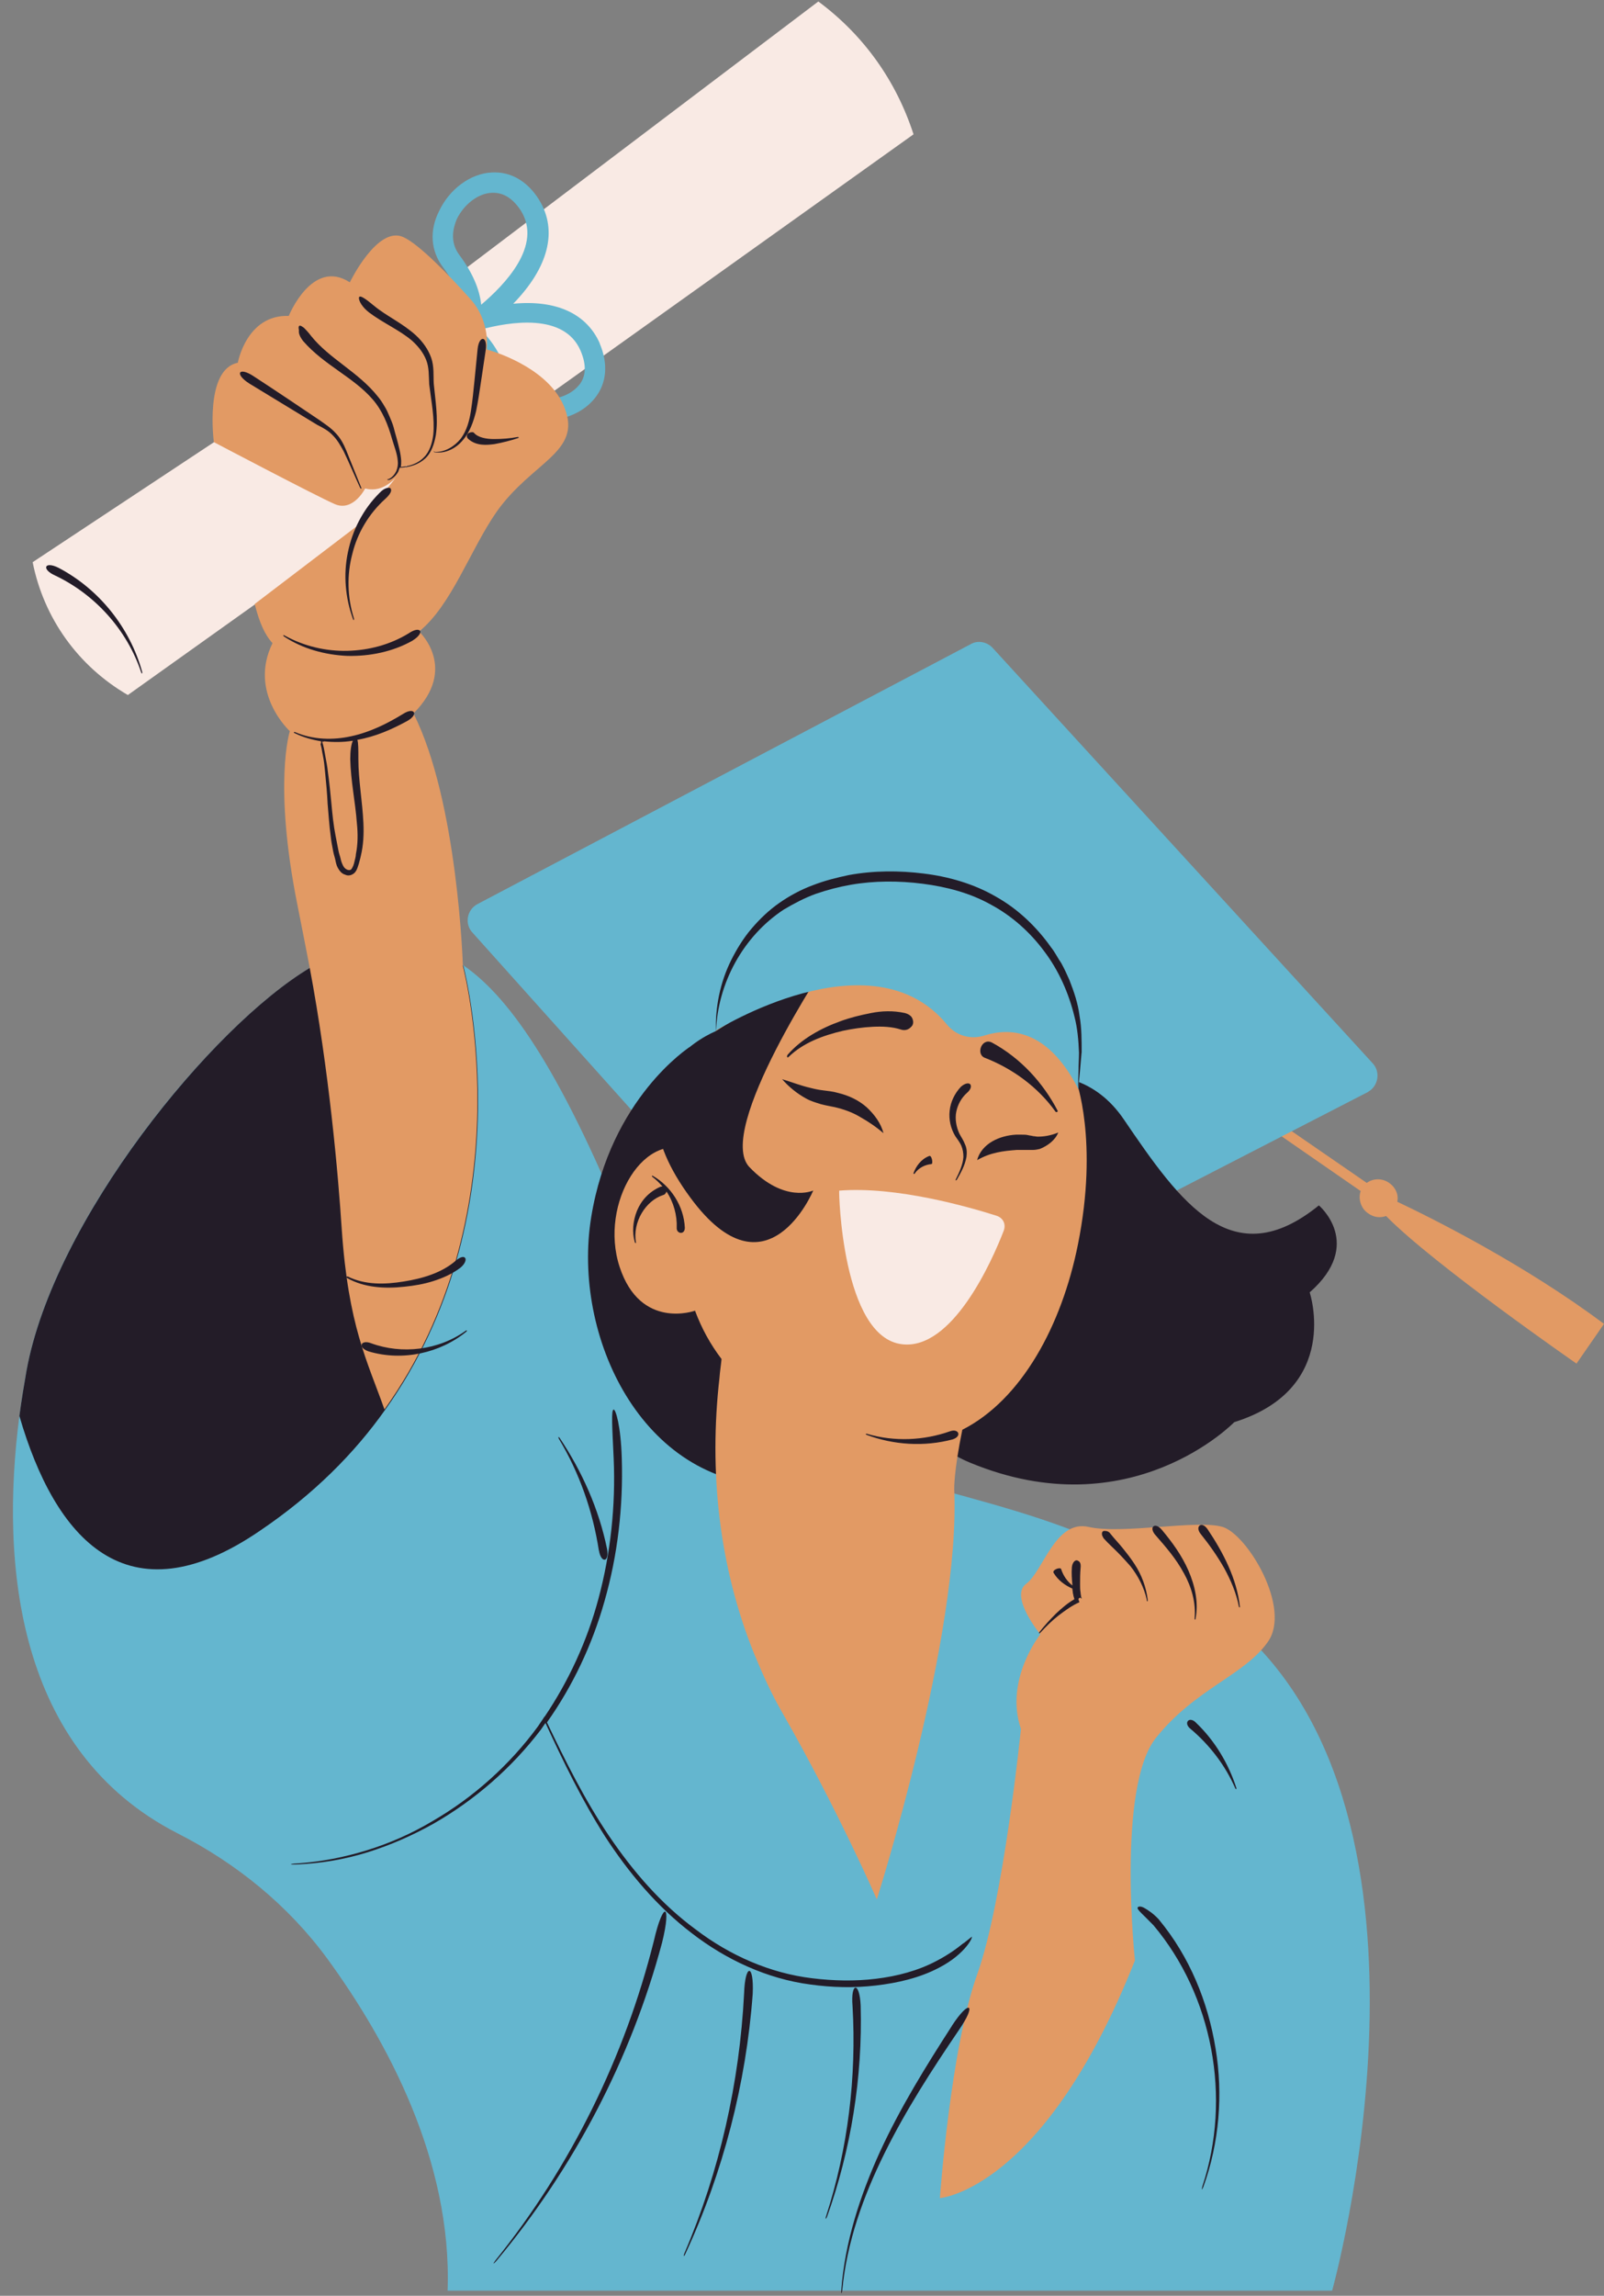 <?xml version="1.0" encoding="UTF-8"?><svg id="Layer_2" xmlns="http://www.w3.org/2000/svg" xmlns:xlink="http://www.w3.org/1999/xlink" viewBox="0 0 193.58 276.87"><rect x="0" y="0" width="193.58" height="276.87" fill="#808080" stroke="none"/><defs><style>.cls-1,.cls-2{fill:none;}.cls-3{fill:#f9eae4;}.cls-4{fill:#64b6cf;}.cls-5{fill:#e29a64;}.cls-6{fill:#231c28;}.cls-2{clip-path:url(#clippath);}</style><clipPath id="clippath"><rect class="cls-1" width="193.58" height="276.87"/></clipPath></defs><g id="Layer_1-2"><g class="cls-2"><path class="cls-5" d="m193.58,159.66l-3.32,4.79s-17.27-11.97-22.98-17.8c-.68.25-1.47.18-2.15-.31-.92-.61-1.23-1.78-.92-2.7l-13.21-9.14.68-.98,13.27,9.14c.74-.55,1.84-.61,2.7,0,.8.55,1.17,1.47.98,2.27,4.42,2.09,15.43,7.61,24.95,14.73Z"/><path class="cls-4" d="m148.9,195.87c-7.68-6.5-15.49-10.06-23.17-12.64-16.16-5.4-31.46-6.32-42.4-20.37-1.78-2.27-3.44-4.91-4.98-7.98-.74-1.47-1.47-3.07-2.15-4.79-8.11-20.25-14.44-29.64-20.22-33.63-4.79-3.25-9.22-2.82-14.13-1.66-10.88,2.58-34.91,29.82-38.65,50.5-.31,1.78-.61,3.56-.86,5.46-2.34,17.98-.31,40.38,19.05,50.32,7.13,3.62,13.4,8.71,18.13,15.16,7.07,9.7,15.06,24.24,14.5,40.01h106.75s15.92-56.88-11.86-80.39Zm16.22-64.19l-60.66,31.23c-.86.49-1.97.25-2.64-.49l-44.8-49.95c-.98-1.04-.68-2.76.61-3.44l59.55-31.36c.86-.49,1.97-.25,2.64.49l45.84,50.07c.98,1.04.68,2.76-.55,3.44Z"/><path class="cls-6" d="m55.92,116.53v-.06c-4.79-3.25-9.22-2.82-14.13-1.66-1.29.31-2.77.98-4.36,1.9-11.86,7.06-30.91,30.37-34.23,48.6-.31,1.78-.61,3.56-.86,5.46,4.3,14.79,12.97,24.85,29.07,13.81,6.45-4.36,11.37-9.33,15.06-14.54,16.78-23.5,9.89-51.85,9.46-53.51Zm27.29,9.76s-9.53,6.14-11.86,20.5c-2.34,14.36,6.15,32.15,22.12,32.34,15.98.12-10.26-52.83-10.26-52.83Zm32.88,5.95s12.66-7.36,19.54,2.76c6.88,10.12,13.09,18.84,23.54,10.37,0,0,5.53,4.66-1.11,10.49,0,0,3.87,11.6-9.1,15.65,0,0-12.48,12.89-31.83,4.91-19.42-7.92-1.04-44.18-1.04-44.18Z"/><path class="cls-3" d="m110.25,16.2l-44.12,31.48L15.43,83.82c-6.02-3.5-10.14-9.27-11.49-16.02l43.14-28.53L98.76.18c5.47,4.05,9.4,9.57,11.49,16.02Z"/><path class="cls-4" d="m69.87,46.45c-1.04,1.29-3.13,1.96-5.1,1.66-.98-.18-2.7-.74-3.38-2.7-.86-2.52-2.03-4.42-3.44-5.65,3.63-.98,10.14-2.03,12.11,2.52.74,1.72.68,3.13-.18,4.17Zm-14.44-15.71c-1.23-1.66-.68-3.38-.31-4.3.86-1.78,2.58-3.13,4.24-3.19h.18c1.29,0,2.4.74,3.32,2.15,2.64,4.23-1.97,8.96-4.79,11.35-.18-1.84-1.04-3.87-2.64-6.01Zm16.96,10.68c-1.6-3.62-5.29-5.28-10.45-4.79,4.24-4.36,5.41-8.78,3.13-12.52-1.41-2.27-3.44-3.44-5.72-3.31-2.58.12-5.1,2.02-6.33,4.6-1.23,2.39-1.04,4.85.43,6.81,1.97,2.64,2.27,4.48,2.21,5.58v.31c-.43.31-.74.8-.8,1.35-.06.74.25,1.47.92,1.84.92.55,2.21,1.84,3.32,4.97.8,2.33,2.7,3.87,5.29,4.3.49.06.92.12,1.41.12,2.4,0,4.67-.98,6.02-2.7,1.41-1.78,1.6-4.11.55-6.57Z"/><path class="cls-5" d="m49.04,56.14h.06l-.25.37c.12-.25.18-.37.18-.37Zm19.11-6.93c-1.72-4.48-7.62-6.57-9.4-7.06.18-2.21-.49-4.48-2.03-6.14-2.52-2.82-6.15-6.57-8.05-7.42-3.13-1.41-6.45,5.46-6.45,5.46-4.55-2.95-7.37,4.05-7.37,4.05-5.1-.18-6.15,5.65-6.15,5.65-4.06.8-2.89,9.57-2.89,9.57,0,0,12.48,6.57,14.63,7.49,2.21.92,3.63-1.9,3.63-1.9,1.6.43,2.83-.43,3.69-1.29l-4.61,5.77-12.41,9.45c.55,2.21,1.23,3.74,2.15,4.72-2.95,6.01,2.09,10.62,2.09,10.62,0,0-2.03,6.26.92,20.99.49,2.45.98,4.97,1.47,7.49,2.34,12.46,3.44,24.91,3.87,31.54.8,11.72,3.07,15.89,5.16,21.78,16.78-23.44,9.89-51.85,9.46-53.51v-.06s-.61-19.76-5.96-30.37c5.47-5.46.68-9.88.68-9.88,3.93-3.19,6.15-9.82,9.34-14.42,4.3-6.08,10.32-7.18,8.23-12.52Z"/><path class="cls-5" d="m147.55,184.15c-3.01-.92-12.11.92-16.16,0-4.06-.92-5.47,5.34-7.56,6.87-2.03,1.53,1.72,6.08,1.72,6.08,0,0-4.36,5.46-2.34,11.41,0,0-2.09,20.74-5.29,29.64s-4.49,26.94-4.49,26.94c0,0,12.54-.92,23.54-28.66,0,0-2.21-20.86,2.52-26.82,4.73-5.95,10.69-7.55,13.52-11.6,2.89-4.05-2.46-12.95-5.47-13.87Zm-41.73,44.92s-4.67-10.74-11.37-22.46c-1.29-2.21-2.4-4.66-3.44-7.18-4.24-10.49-5.47-21.97-4.18-33.26.06-.8.18-1.53.25-2.27-1.35-1.78-2.4-3.68-3.2-5.83,0,0-6.58,2.39-9.1-5.28-2.52-7.67,3.13-16.94,8.97-13.81,0,0-1.91-12.4,6.45-19.08,8.36-6.69,36.2-2.39,39.64,10.31,0,0,2.77,7.36.25,19.88-1.97,9.82-6.82,18.72-13.95,22.34-1.04,5.03-.98,7.18-.98,7.18.8,17.55-9.34,49.46-9.34,49.46Z"/><path class="cls-6" d="m118.85,127.57c3.32,1.29,6.39,3.5,8.54,6.5.12.12.31,0,.25-.12-1.72-3.31-4.42-6.32-7.93-8.22-1.23-.61-1.97,1.41-.86,1.84Zm-23.66-.12c1.78-1.72,4.18-2.58,6.51-3.13,1.17-.25,2.4-.43,3.63-.49,1.17-.06,2.34,0,3.32.31.68.25,1.17-.06,1.47-.49.12-.25.12-.49,0-.8-.12-.31-.43-.55-.92-.68-1.41-.31-2.83-.25-4.06,0-1.29.25-2.52.55-3.69.98-2.4.86-4.73,2.15-6.39,4.05-.18.25,0,.43.12.25Zm32.51,9.14c-.92.37-1.72.49-2.46.49-.18,0-.37-.06-.55-.06-.18-.06-.37-.06-.61-.12s-.49-.06-.74-.06h-.74c-.98.06-1.97.31-2.83.8-.86.49-1.6,1.29-1.84,2.27.86-.49,1.6-.74,2.4-.92.8-.18,1.6-.25,2.4-.31h1.97c.25,0,.55-.06.8-.12.92-.37,1.84-1.04,2.21-1.96Zm-30.42-4.11c.55.31,1.17.49,1.78.68.68.18,1.17.25,1.72.37,1.04.25,2.09.61,3.01,1.17.98.55,1.91,1.17,2.83,1.96-.31-1.23-1.11-2.27-2.03-3.13-.98-.86-2.15-1.41-3.44-1.72-.61-.18-1.29-.25-1.78-.31-.55-.06-1.11-.18-1.6-.31-1.11-.25-2.15-.67-3.38-1.04.8.92,1.78,1.72,2.89,2.33ZM7.07,68.48c-1.72-.86-2.09.18-.43.92,4.79,2.27,8.66,6.5,10.39,11.66.06.25.18.18.12-.06-1.47-5.28-5.16-9.94-10.08-12.52Zm137.23,139.23c-.8-.74-1.47.06-.68.74,2.34,1.96,4.24,4.42,5.47,7.24.06.12.18.06.12-.06-.92-2.88-2.58-5.71-4.92-7.92Zm-72.02-20.74c.25,1.6,1.29,1.47.98-.18-.98-4.79-3.01-9.33-5.72-13.38-.12-.18-.18-.12-.12.06,2.52,4.17,4.12,8.78,4.85,13.5Zm31.59,54.92c-.12-2.95-1.23-2.88-.98.06.49,8.53-.55,17.18-3.2,25.34-.12.37,0,.37.12.06,2.89-8.1,4.3-16.81,4.06-25.47Zm-14.07-1.47c-.55,10.74-2.95,21.42-7.19,31.3-.18.43-.06.49.12.06,4.55-9.82,7.31-20.5,8.11-31.3.18-3.68-.92-3.74-1.04-.06Zm-9.53-9.88c-.25-.06-.8,1.1-1.35,3.5-3.5,13.99-10.02,27.25-19.11,38.54-.37.49-.31.55.12.06,9.28-11.11,16.22-24.3,19.97-38.35.61-2.45.61-3.68.37-3.74Zm36.01,3.8c-.68.55-1.72,1.35-3.26,2.15-2.21,1.17-4.73,1.84-7.31,2.15-2.52.31-5.16.25-7.68-.06-5.1-.61-9.96-2.76-14.07-5.89-4.18-3.07-7.62-7.06-10.51-11.35-2.89-4.3-5.22-8.96-7.44-13.62,3.13-4.42,5.47-9.39,6.94-14.6,1.6-5.58,2.27-11.41,2.09-17.24-.12-3.99-.74-5.89-.98-5.89-.31.06-.18,2.02,0,5.89.25,5.71-.37,11.47-1.84,16.94-1.35,5.03-3.56,9.88-6.51,14.24q-.06-.06-.06.06c-.25.37-.49.74-.74,1.1-3.38,4.6-7.74,8.53-12.72,11.41-2.46,1.47-5.1,2.64-7.87,3.5s-5.59,1.41-8.48,1.6c-.98.06-.98.18,0,.12,2.89-.12,5.78-.61,8.54-1.47s5.41-2.03,7.93-3.44c5.04-2.88,9.46-6.75,12.97-11.35.18-.25.37-.55.55-.8,2.15,4.66,4.42,9.33,7.19,13.68,2.83,4.36,6.27,8.47,10.45,11.66,4.12,3.19,9.1,5.52,14.32,6.2,2.64.37,5.29.43,7.93.12,2.64-.31,5.29-.92,7.62-2.15,1.66-.86,2.7-1.84,3.26-2.52.61-.74.74-1.17.68-1.23.06,0-.31.25-.98.8Zm-1.41,10c-3.13,4.85-6.21,9.82-8.67,15.16-2.4,5.28-4.24,10.92-4.67,16.69-.06.49.06.49.12,0,.55-5.77,2.52-11.29,5.1-16.51,2.58-5.22,5.72-10.06,8.97-14.85,2.21-3.19,1.29-3.8-.86-.49Zm25.01-12.83c-.68-.74-1.35-1.17-1.78-1.41-.43-.25-.74-.18-.8-.06-.12.25.61.8,1.91,2.15,7.13,8.47,9.46,20.8,5.9,31.48-.12.49-.06.49.12.06,1.91-5.28,2.4-11.11,1.47-16.69-.92-5.65-3.13-11.05-6.82-15.52ZM39.08,89.4c0,.06-.12.06-.12.06v-.06h-.06c0,.06,0,.25.06.31l.12.49c.06.31.12.61.18.98.12.61.25,1.29.31,1.9.18,1.29.31,2.58.43,3.87.12,1.29.25,2.58.49,3.8.12.61.25,1.29.37,1.9.06.31.18.61.25.92.06.31.18.61.31.86.25.49.86.68,1.04.31.12-.18.25-.49.31-.8s.18-.61.18-.92c.25-1.23.25-2.52.12-3.74-.18-2.52-.74-5.09-.8-7.73,0-1.04.12-1.78.31-2.21h-.06c-1.11.18-2.27.18-3.44.06Zm-.31,0c-1.11-.18-2.21-.49-3.2-.98-.18-.06-.12-.18.06-.12,2.15.92,4.55.98,6.76.49,2.27-.49,4.36-1.53,6.27-2.7,1.35-.86,1.91.06.49.86-1.91,1.04-3.87,1.9-6.02,2.27.12.37.12,1.17.12,2.33,0,2.52.49,5.09.61,7.73.06,1.29,0,2.64-.31,3.93-.06.31-.18.68-.25.98-.12.31-.18.68-.43.98-.12.18-.37.31-.55.37-.25.06-.43.06-.68-.06-.43-.12-.68-.49-.86-.8-.18-.31-.25-.68-.31-.98s-.18-.61-.25-.98c-.12-.61-.25-1.29-.31-1.9-.18-1.29-.25-2.58-.37-3.87-.06-1.29-.18-2.58-.31-3.87-.06-.61-.12-1.29-.25-1.9-.06-.31-.12-.61-.18-.98l-.12-.49c.12-.06.06-.18.06-.31Zm17.82-37.19c-.25.12-.37.49-.06.74.49.43,1.04.61,1.6.67.55.06,1.04,0,1.54-.06.98-.18,1.97-.43,2.89-.74.06,0,.06-.12-.06-.12-.98.18-1.91.25-2.89.25-.92,0-1.91-.18-2.4-.74-.06-.12-.37-.12-.61,0Zm-16.41.31c.55.55.92,1.23,1.29,1.9.68,1.41,1.29,2.88,1.97,4.36.12.25.25.18.12-.06l-1.78-4.42c-.31-.74-.68-1.47-1.29-2.09-.55-.61-1.23-1.04-1.91-1.53-2.64-1.78-5.29-3.56-7.93-5.28-1.84-1.23-2.4-.31-.55.86,2.7,1.66,5.47,3.31,8.17,4.97.74.37,1.41.74,1.91,1.29Zm-3.56-11.35c2.52,2.88,6.02,4.3,8.36,7,1.17,1.35,1.84,3.01,2.34,4.79.25.86.61,1.72.68,2.58.06.43,0,.86-.18,1.29-.18.37-.49.74-.86.92-.31.06-.31.18.06.12.43-.18.8-.55,1.04-.98.06-.18.12-.31.18-.49h.18c1.04-.06,2.09-.37,2.89-1.1.8-.74,1.11-1.84,1.29-2.82.31-2.09-.06-4.17-.25-6.2-.06-.98.06-2.09-.31-3.13-.37-1.04-1.04-1.96-1.84-2.7-1.6-1.47-3.56-2.33-5.04-3.56-1.04-.86-1.6-1.23-1.78-1.1-.18.12,0,.98,1.17,1.9,1.72,1.29,3.63,2.09,5.16,3.38.74.67,1.35,1.41,1.72,2.33.37.92.31,1.9.37,2.95.25,2.09.68,4.11.49,6.08-.12.98-.43,2.03-1.11,2.7-.68.74-1.72,1.1-2.7,1.17-.06,0-.12,0-.12.06.06-.25.06-.55.06-.8-.06-.92-.31-1.78-.55-2.7-.12-.43-.25-.86-.37-1.35-.12-.43-.31-.86-.49-1.29-.18-.43-.37-.86-.61-1.23-.25-.43-.49-.8-.8-1.17-2.34-2.95-5.84-4.54-8.05-7.3-.37-.49-.68-.8-.86-.98-.25-.18-.43-.31-.55-.25s-.12.25-.06.55c-.06.37.12.8.55,1.35Zm15.86,13.38c1.29.18,2.58-.49,3.38-1.47.86-.98,1.29-2.27,1.6-3.5.25-1.23.43-2.45.61-3.68l.55-3.68c.25-1.72-.8-1.84-.98-.12l-.37,3.74c-.12,1.23-.25,2.52-.43,3.68-.18,1.17-.49,2.39-1.23,3.38-.74.92-1.91,1.66-3.13,1.6-.18-.12-.18,0,0,.06Zm-6.02,5.65c.68-.61.86-1.04.68-1.29-.12-.18-.74-.12-1.35.55-1.97,1.96-3.26,4.48-3.81,7.18-.55,2.64-.31,5.46.61,7.98.06.25.18.18.12-.06-.8-2.52-.86-5.28-.18-7.79.61-2.52,2.03-4.85,3.93-6.57Zm3.32,17.06c.8-.49,1.04-.98.92-1.17-.18-.25-.68-.18-1.41.31-2.21,1.35-4.79,2.03-7.37,2.09-2.58.06-5.22-.55-7.56-1.84-.18-.12-.25,0-.06.12,2.21,1.47,4.92,2.21,7.62,2.33,2.7.06,5.47-.49,7.87-1.84Zm-5.29,85.72c4.12,1.23,8.67.18,11.8-2.39.12-.12.06-.18-.06-.12-3.32,2.39-7.74,2.88-11.43,1.53-1.23-.49-1.72.49-.31.98Zm-2.58-8.84c2.09,1.17,4.55,1.29,6.88,1.04,1.17-.12,2.34-.31,3.5-.68,1.17-.37,2.27-.86,3.26-1.6.68-.55.74-1.1.55-1.23-.18-.18-.61-.06-1.17.43-1.66,1.41-3.93,2.09-6.21,2.45-2.27.37-4.67.43-6.76-.61-.18,0-.25.12-.06.18Zm103.8,30.25c-.68-.98-1.54-.31-.8.61,1.04,1.29,2.03,2.7,2.83,4.11.8,1.47,1.47,3.01,1.78,4.66.06.12.12.12.12,0-.37-3.38-2.03-6.57-3.93-9.39Zm-2.83,5.34c.92,1.66,1.47,3.56,1.29,5.46,0,.18.12.18.12,0,.37-1.9-.06-3.93-.86-5.77s-1.97-3.44-3.2-4.91c-.86-1.04-1.66-.31-.74.67,1.23,1.41,2.46,2.82,3.38,4.54Zm-4.36,3.25c-.18-1.53-.74-3.07-1.6-4.36-.43-.67-.92-1.29-1.41-1.9s-1.04-1.17-1.47-1.72c-.25-.37-.55-.37-.8-.37-.12,0-.25.12-.25.31,0,.12,0,.18.06.31.06.12.12.25.18.31.55.61,1.11,1.1,1.66,1.66.55.55,1.04,1.1,1.54,1.66.92,1.17,1.66,2.58,1.97,4.05,0,.25.12.25.12.06Zm-7.99-.18c0-.06,0-.12-.06-.25,0-.12-.06-.31-.06-.49-.06-.31-.06-.67-.06-.98,0-.67,0-1.29.06-1.96.06-.55-.06-.8-.37-.92-.25-.12-.61.18-.68.8-.06.74,0,1.41.06,2.09v.12c-.68-.55-1.11-1.23-1.35-1.96-.06-.31-1.11.06-.92.43.55.92,1.41,1.53,2.27,1.9,0,.18.06.37.06.55.06.18.06.37.12.49,0,.06.06.18.06.25-.86.49-1.54,1.1-2.21,1.72-.74.74-1.41,1.47-2.03,2.27-.06.12,0,.18.12.06.68-.74,1.41-1.47,2.21-2.09.8-.61,1.66-1.23,2.52-1.6l-.12-.37c.06-.12.12-.18.25-.18.06,0,0,0,0,0,.18.18.12.18.12.12Zm-20.16-51.24c.49-.74,1.29-1.1,2.03-1.17.25,0,.06-1.1-.25-.98-.98.37-1.6,1.23-1.91,2.09,0,.06.12.12.12.06Zm5.65-3.38c.18.43.25.86.25,1.35-.06.92-.49,1.84-.92,2.7-.06.12,0,.18.12.06.49-.86.98-1.72,1.17-2.76.06-.49.06-1.04-.18-1.53-.18-.49-.49-.92-.68-1.29-.37-.8-.55-1.78-.37-2.64.18-.86.61-1.66,1.29-2.27.43-.37.55-.74.43-.98-.12-.25-.61-.25-1.17.25-.74.8-1.23,1.78-1.35,2.88-.12,1.04.12,2.15.68,3.07.25.37.55.74.74,1.17Zm-39.27,11.66c-.43-2.45,1.17-5.03,3.26-5.71.25-.06.37-.25.43-.43.86,1.29,1.29,2.88,1.23,4.36-.06.74.98.92.98,0-.12-2.64-1.72-5.03-3.87-6.26-.12-.06-.12.06-.06.12.49.37.86.74,1.23,1.17-.12,0-.18,0-.31.06-1.35.61-2.27,1.66-2.77,2.88-.49,1.23-.61,2.58-.25,3.8.06.12.18.12.12,0Zm38.22,23.75c-3.44.92-7.13.67-10.39-.55-.12-.06-.12-.18.06-.12,3.32.98,6.88.8,10.02-.31,1.04-.37,1.47.61.31.98Z"/><path class="cls-3" d="m121.13,148.44c-1.47,3.8-6.21,14.36-12.23,13.68-7.31-.8-7.68-18.53-7.62-18.53,6.88-.55,15.61,1.96,18.93,3.01.86.25,1.23,1.04.92,1.84Z"/><path class="cls-6" d="m98.14,143.59s-5.59,13.38-14.81.86c-10.82-14.6,3.01-20.07,3.01-20.07l13.64-8.59s-13.77,20.56-9.53,24.97,7.68,2.82,7.68,2.82Z"/><path class="cls-4" d="m130.28,129.04l-.12,2.33c-3.75-7.36-8.36-7.42-11.31-6.5-1.66.55-3.44.06-4.55-1.29-9.1-11.11-27.96.74-27.96.74,0-7.67,4.73-14.67,11.98-17.24,4.49-1.6,9.83-2.09,15.79-.74.31.06.68.12.98.25,9.89,2.58,16.22,12.27,15.18,22.46Z"/><path class="cls-6" d="m130.53,126.96c-.12,1.47-.25,2.95-.43,4.42l.06-2.21c0-.74.06-1.47.06-2.21-.06-1.47-.18-2.95-.55-4.36-.68-2.82-1.91-5.58-3.63-7.85-1.72-2.33-3.93-4.3-6.45-5.65-2.52-1.41-5.35-2.15-8.23-2.52-2.89-.37-5.84-.37-8.67.12-1.41.25-2.83.61-4.24,1.1-1.35.49-2.64,1.17-3.87,1.9-4.85,3.19-7.99,8.84-8.17,14.79-.12-2.95.49-6.01,1.84-8.71.68-1.35,1.47-2.64,2.46-3.8s2.09-2.21,3.32-3.07c1.23-.86,2.58-1.6,4.06-2.15,1.41-.55,2.89-.92,4.36-1.23,3.01-.55,6.08-.55,9.03-.18,3.01.37,6.02,1.23,8.67,2.76,2.64,1.47,4.92,3.62,6.7,6.14.49.61.8,1.29,1.23,1.9.37.67.68,1.35.98,2.03.55,1.41,1.04,2.82,1.23,4.36.25,1.41.25,2.88.25,4.42Z"/></g></g></svg>
